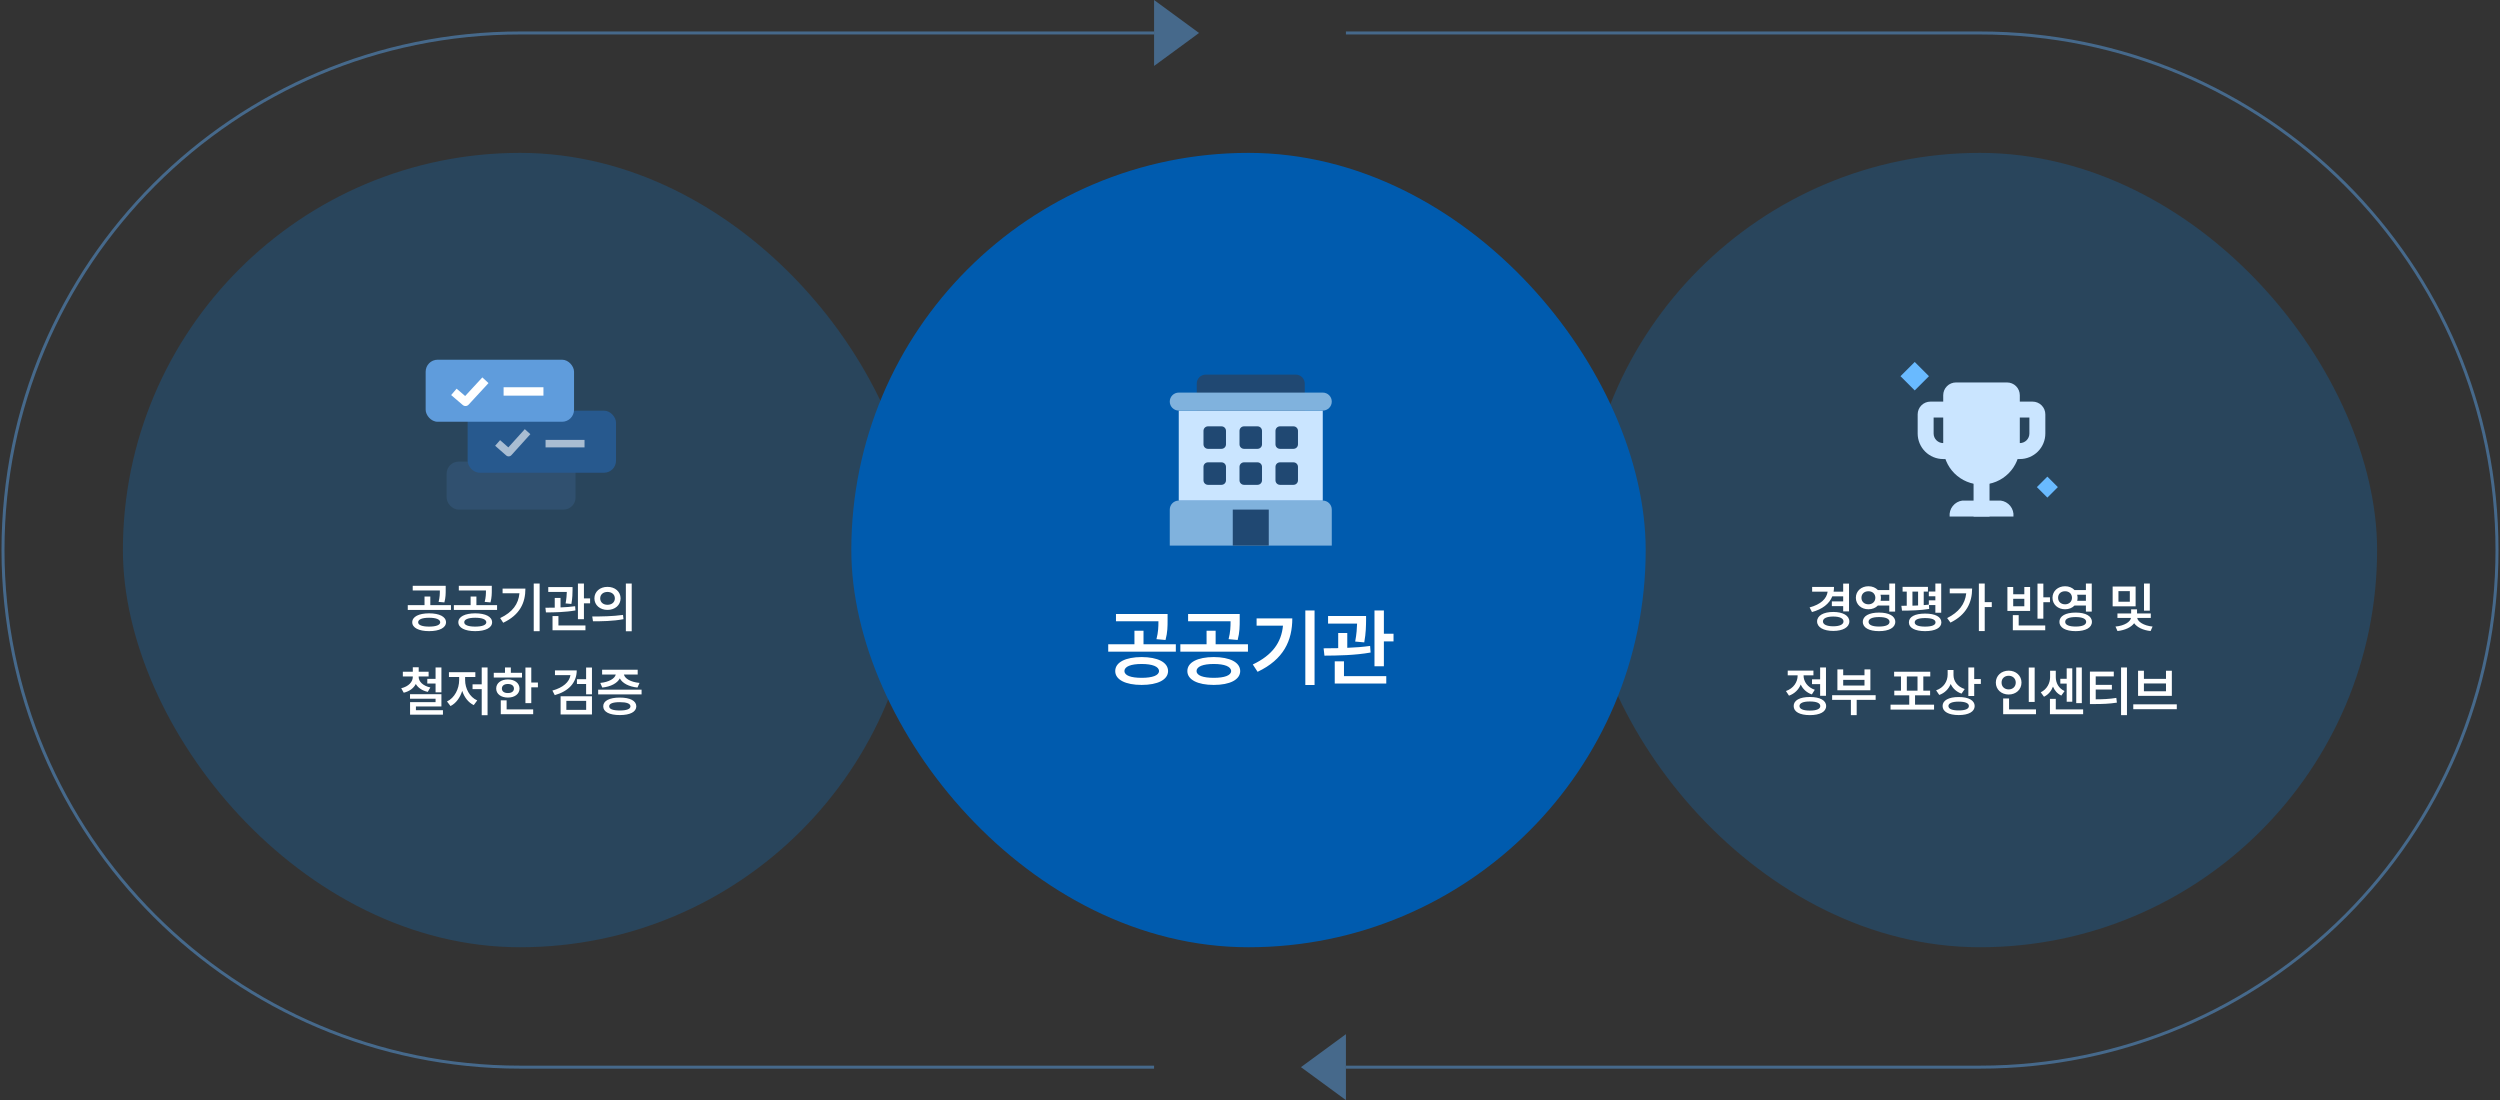 <svg width="834" height="367" viewBox="0 0 834 367" fill="none" xmlns="http://www.w3.org/2000/svg">
<rect x="0" y="0" width="834" height="367" fill="#333333" stroke="none"/>
<rect opacity="0.2" x="41" y="51" width="265" height="265" rx="132.5" fill="#008CFF"/>
<rect opacity="0.2" x="528" y="51" width="265" height="265" rx="132.5" fill="#008CFF"/>
<rect opacity="0.3" x="149" y="154" width="43" height="16" rx="4" fill="#426C99"/>
<rect x="156" y="137" width="49.5" height="20.7" rx="4" fill="#27598E"/>
<path opacity="0.6" d="M166 147.769L169.684 151L176 144" stroke="white" stroke-width="2.5" stroke-linejoin="round"/>
<path opacity="0.6" d="M182 148H195" stroke="white" stroke-width="2.5"/>
<rect x="142" y="120" width="49.5" height="20.7" rx="4" fill="#5F9CDC"/>
<path d="M151.414 130.728L155.291 134.052L161.937 126.852" stroke="white" stroke-width="2.8" stroke-linejoin="round"/>
<path d="M168 130.586H181.292" stroke="white" stroke-width="2.8"/>
<path d="M143.15 204.605C146.595 204.623 148.775 205.713 148.793 207.594C148.775 209.439 146.595 210.547 143.15 210.547C139.722 210.547 137.525 209.439 137.525 207.594C137.525 205.713 139.722 204.623 143.15 204.605ZM143.15 206.082C140.865 206.082 139.476 206.627 139.494 207.594C139.476 208.525 140.865 209.035 143.15 209.035C145.453 209.035 146.841 208.525 146.859 207.594C146.841 206.627 145.453 206.082 143.15 206.082ZM148.687 195.43V196.748C148.687 197.996 148.687 199.332 148.248 200.967L146.314 200.791C146.71 199.244 146.736 198.128 146.736 196.977H137.683V195.43H148.687ZM150.445 201.881V203.463H136.031V201.881H141.621V198.998H143.554V201.881H150.445ZM158.527 204.605C161.972 204.623 164.152 205.713 164.169 207.594C164.152 209.439 161.972 210.547 158.527 210.547C155.099 210.547 152.902 209.439 152.902 207.594C152.902 205.713 155.099 204.623 158.527 204.605ZM158.527 206.082C156.242 206.082 154.853 206.627 154.87 207.594C154.853 208.525 156.242 209.035 158.527 209.035C160.829 209.035 162.218 208.525 162.236 207.594C162.218 206.627 160.829 206.082 158.527 206.082ZM164.064 195.43V196.748C164.064 197.996 164.064 199.332 163.624 200.967L161.691 200.791C162.086 199.244 162.113 198.128 162.113 196.977H153.06V195.43H164.064ZM165.822 201.881V203.463H151.408V201.881H156.997V198.998H158.931V201.881H165.822ZM180.021 194.674V210.564H178.052V194.674H180.021ZM175.274 196.361C175.274 201.09 173.446 205.115 167.874 207.752L166.854 206.188C171.012 204.21 172.945 201.521 173.288 197.908H167.663V196.361H175.274ZM191.003 195.852V196.801C190.985 197.891 190.985 199.455 190.616 201.477L188.682 201.301C188.99 199.657 189.051 198.444 189.087 197.469H182.899V195.852H191.003ZM186.995 199.473V202.637C188.638 202.575 190.326 202.452 191.864 202.232L191.969 203.639C188.665 204.236 184.921 204.289 182.126 204.307L181.95 202.742C182.89 202.733 183.945 202.725 185.061 202.707V199.473H186.995ZM194.799 194.674V199.631H196.856V201.266H194.799V206.574H192.796V194.674H194.799ZM195.309 208.666V210.248H184.323V205.52H186.292V208.666H195.309ZM202.653 195.781C205.166 195.764 207.012 197.363 207.03 199.613C207.012 201.881 205.166 203.463 202.653 203.463C200.157 203.463 198.293 201.881 198.293 199.613C198.293 197.363 200.157 195.764 202.653 195.781ZM202.653 197.469C201.264 197.469 200.227 198.295 200.227 199.613C200.227 200.949 201.264 201.758 202.653 201.758C204.059 201.758 205.114 200.949 205.114 199.613C205.114 198.295 204.059 197.469 202.653 197.469ZM210.739 194.674V210.582H208.787V194.674H210.739ZM197.573 205.66C200.438 205.66 204.411 205.625 207.838 205.133L207.996 206.557C204.428 207.242 200.614 207.26 197.819 207.26L197.573 205.66ZM139.663 225.82C139.663 227.332 141.069 228.809 143.565 229.336L142.704 230.812C140.823 230.399 139.452 229.441 138.714 228.176C138.002 229.573 136.622 230.628 134.688 231.094L133.845 229.6C136.341 229.002 137.712 227.455 137.712 225.82V225.662H134.389V224.098H137.712V222.604H139.68V224.098H142.985V225.662H139.663V225.82ZM147.257 222.674V230.953H145.305V228.035H142.546V226.471H145.305V222.674H147.257ZM147.257 231.586V235.682H138.749V236.912H147.766V238.424H136.798V234.24H145.305V233.098H136.78V231.586H147.257ZM162.651 222.674V238.582H160.7V229.898H157.641V228.299H160.7V222.674H162.651ZM155.163 226.893C155.163 229.635 156.639 232.553 159.206 233.66L158.045 235.225C156.2 234.346 154.881 232.579 154.196 230.479C153.484 232.72 152.139 234.609 150.293 235.541L149.116 234.012C151.665 232.816 153.159 229.793 153.176 226.893V225.838H149.766V224.238H158.573V225.838H155.163V226.893ZM177.236 222.691V227.684H179.451V229.301H177.236V234.557H175.285V222.691H177.236ZM174.143 224.449V226.014H164.721V224.449H168.465V222.674H170.416V224.449H174.143ZM169.432 226.664C171.717 226.664 173.299 227.877 173.317 229.705C173.299 231.516 171.717 232.711 169.432 232.711C167.129 232.711 165.529 231.516 165.529 229.705C165.529 227.877 167.129 226.664 169.432 226.664ZM169.432 228.176C168.219 228.176 167.428 228.738 167.428 229.705C167.428 230.654 168.219 231.217 169.432 231.199C170.645 231.217 171.453 230.654 171.453 229.705C171.453 228.738 170.645 228.176 169.432 228.176ZM177.869 236.666V238.248H167.059V233.625H169.01V236.666H177.869ZM192.398 223.641C192.38 227.736 189.691 230.602 185.068 231.902L184.277 230.373C187.836 229.397 189.946 227.543 190.306 225.223H185.138V223.641H192.398ZM197.478 222.691V231.639H195.527V228.176H192.468V226.576H195.527V222.691H197.478ZM197.478 232.271V238.354H187.019V232.271H197.478ZM188.935 233.818V236.807H195.544V233.818H188.935ZM214.032 230.074V231.656H199.548V230.074H214.032ZM206.773 232.711C210.2 232.711 212.257 233.783 212.275 235.629C212.257 237.492 210.2 238.547 206.773 238.547C203.31 238.547 201.236 237.492 201.236 235.629C201.236 233.783 203.31 232.711 206.773 232.711ZM206.773 234.24C204.452 234.24 203.204 234.715 203.222 235.629C203.204 236.543 204.452 237.018 206.773 237.018C209.04 237.018 210.306 236.543 210.323 235.629C210.306 234.715 209.04 234.24 206.773 234.24ZM212.732 223.43V225.029H208.144C208.434 226.348 210.341 227.534 213.347 227.824L212.661 229.371C209.779 229.063 207.634 227.93 206.773 226.312C205.911 227.921 203.802 229.063 200.919 229.371L200.251 227.824C203.195 227.534 205.112 226.348 205.419 225.029H200.866V223.43H212.732Z" fill="white"/>
<path d="M652.516 127.586H669.549C670.679 127.586 671.762 128.035 672.56 128.833C673.359 129.632 673.807 130.715 673.807 131.844V148.877C673.807 152.265 672.462 155.515 670.066 157.911C667.67 160.306 664.421 161.652 661.033 161.652C657.645 161.652 654.395 160.306 651.999 157.911C649.604 155.515 648.258 152.265 648.258 148.877V131.844C648.258 130.715 648.706 129.632 649.505 128.833C650.304 128.035 651.387 127.586 652.516 127.586Z" fill="#CAE5FF"/>
<path d="M663.706 155.273H658.383V172.307H663.706V155.273Z" fill="#CAE5FF"/>
<path d="M677.003 139.299V144.622C677.003 145.469 676.667 146.282 676.068 146.881C675.469 147.479 674.656 147.816 673.809 147.816H672.745V139.299H677.003ZM678.068 133.977H667.422V153.139H673.809C676.068 153.139 678.234 152.241 679.831 150.644C681.429 149.047 682.326 146.881 682.326 144.622V138.235C682.326 137.105 681.877 136.022 681.079 135.224C680.28 134.425 679.197 133.977 678.068 133.977Z" fill="#CAE5FF"/>
<path d="M649.315 139.299V147.816H648.251C647.404 147.816 646.592 147.479 645.993 146.881C645.394 146.282 645.057 145.469 645.057 144.622V139.299H649.315ZM654.638 133.977H643.993C642.863 133.977 641.78 134.425 640.982 135.224C640.183 136.022 639.734 137.105 639.734 138.235V144.622C639.734 146.881 640.632 149.047 642.229 150.644C643.826 152.241 645.992 153.139 648.251 153.139H654.638V133.977Z" fill="#CAE5FF"/>
<path d="M654.655 166.992H667.43C668.692 167.152 669.843 167.798 670.638 168.791C671.432 169.785 671.809 171.048 671.688 172.315H650.397C650.276 171.048 650.653 169.785 651.448 168.791C652.243 167.798 653.393 167.152 654.655 166.992Z" fill="#CAE5FF"/>
<rect x="683" y="159" width="4.95" height="4.95" transform="rotate(45 683 159)" fill="#69BAFF"/>
<rect x="638.75" y="120.75" width="6.718" height="6.718" transform="rotate(45 638.75 120.75)" fill="#69BAFF"/>
<path d="M616.834 194.691V203.973H614.883V202.215H611.104V200.633H614.883V198.928H611.262C610.251 201.459 607.94 203.226 604.477 204.184L603.686 202.637C607.404 201.626 609.381 199.745 609.698 197.381H604.53V195.799H611.824C611.824 196.353 611.781 196.88 611.684 197.381H614.883V194.691H616.834ZM611.578 204.148C614.795 204.148 616.94 205.361 616.94 207.312C616.94 209.264 614.795 210.477 611.578 210.477C608.326 210.477 606.182 209.264 606.182 207.312C606.182 205.361 608.326 204.148 611.578 204.148ZM611.578 205.678C609.434 205.678 608.133 206.258 608.133 207.312C608.133 208.35 609.434 208.93 611.578 208.93C613.67 208.93 614.989 208.35 614.989 207.312C614.989 206.258 613.67 205.678 611.578 205.678ZM623.316 195.57C624.6 195.57 625.707 196.045 626.463 196.836H630.26V194.674H632.211V204.025H630.26V202.004H626.463C625.707 202.795 624.591 203.261 623.316 203.252C620.926 203.27 619.115 201.652 619.115 199.42C619.115 197.17 620.926 195.57 623.316 195.57ZM623.316 197.24C621.945 197.24 620.978 198.084 620.978 199.42C620.978 200.721 621.945 201.6 623.316 201.6C624.635 201.6 625.602 200.721 625.619 199.42C625.602 198.084 624.635 197.24 623.316 197.24ZM626.832 204.359C630.172 204.359 632.264 205.502 632.264 207.453C632.264 209.404 630.172 210.547 626.832 210.547C623.51 210.547 621.418 209.404 621.436 207.453C621.418 205.502 623.51 204.359 626.832 204.359ZM626.832 205.854C624.617 205.854 623.334 206.416 623.352 207.453C623.334 208.455 624.617 209.018 626.832 209.018C629.082 209.018 630.348 208.455 630.348 207.453C630.348 206.416 629.082 205.854 626.832 205.854ZM627.342 198.4C627.43 198.726 627.482 199.06 627.482 199.42C627.482 199.771 627.43 200.105 627.359 200.422H630.26V198.4H627.342ZM643.158 195.781V197.363H641.752V201.863C642.332 201.828 642.903 201.775 643.457 201.705V200.281H645.636V198.91H643.457V197.346H645.636V194.674H647.588V204.412H645.636V201.846H643.509L643.58 203.146C640.556 203.639 637.041 203.709 634.509 203.709L634.298 202.092L636.091 202.074V197.363H634.703V195.781H643.158ZM642.209 204.693C645.601 204.693 647.64 205.748 647.64 207.629C647.64 209.457 645.601 210.547 642.209 210.547C638.834 210.547 636.795 209.457 636.812 207.629C636.795 205.748 638.834 204.693 642.209 204.693ZM642.209 206.188C639.994 206.188 638.746 206.68 638.746 207.629C638.746 208.543 639.994 209.035 642.209 209.035C644.441 209.035 645.689 208.543 645.689 207.629C645.689 206.68 644.441 206.188 642.209 206.188ZM637.99 202.057C638.605 202.039 639.238 202.013 639.871 201.986V197.363H637.99V202.057ZM662.103 194.674V200.879H664.458V202.514H662.103V210.529H660.152V194.674H662.103ZM657.902 196.326C657.902 201.002 655.968 205.098 650.677 207.699L649.57 206.188C653.437 204.263 655.529 201.556 655.933 197.943H650.431V196.326H657.902ZM681.659 194.691V199.279H683.874V200.896H681.659V206.381H679.708V194.691H681.659ZM682.292 208.666V210.248H671.481V205.203H673.432V208.666H682.292ZM671.604 195.816V198.242H675.313V195.816H677.247V203.797H669.671V195.816H671.604ZM671.604 202.25H675.313V199.754H671.604V202.25ZM688.914 195.57C690.198 195.57 691.305 196.045 692.061 196.836H695.858V194.674H697.809V204.025H695.858V202.004H692.061C691.305 202.795 690.189 203.261 688.914 203.252C686.524 203.27 684.713 201.652 684.713 199.42C684.713 197.17 686.524 195.57 688.914 195.57ZM688.914 197.24C687.543 197.24 686.577 198.084 686.577 199.42C686.577 200.721 687.543 201.6 688.914 201.6C690.233 201.6 691.2 200.721 691.217 199.42C691.2 198.084 690.233 197.24 688.914 197.24ZM692.43 204.359C695.77 204.359 697.862 205.502 697.862 207.453C697.862 209.404 695.77 210.547 692.43 210.547C689.108 210.547 687.016 209.404 687.034 207.453C687.016 205.502 689.108 204.359 692.43 204.359ZM692.43 205.854C690.215 205.854 688.932 206.416 688.95 207.453C688.932 208.455 690.215 209.018 692.43 209.018C694.68 209.018 695.946 208.455 695.946 207.453C695.946 206.416 694.68 205.854 692.43 205.854ZM692.94 198.4C693.028 198.726 693.08 199.06 693.08 199.42C693.08 199.771 693.028 200.105 692.957 200.422H695.858V198.4H692.94ZM712.443 195.658V202.268H704.779V195.658H712.443ZM706.713 197.205V200.738H710.509V197.205H706.713ZM717.172 194.674V203.727H715.238V194.674H717.172ZM717.506 204.658V206.135H712.97C713.155 207.365 715.062 208.719 718.103 209.018L717.435 210.512C714.86 210.248 712.909 209.229 711.951 207.91C710.958 209.246 708.989 210.23 706.396 210.512L705.728 209.018C708.769 208.754 710.72 207.4 710.896 206.135H706.379V204.658H710.949V203.27H712.918V204.658H717.506ZM609.146 222.674V232.113H607.195V228.229H604.488V226.629H607.195V222.674H609.146ZM603.767 232.518C607.142 232.518 609.199 233.625 609.199 235.541C609.199 237.457 607.142 238.564 603.767 238.564C600.41 238.564 598.353 237.457 598.371 235.541C598.353 233.625 600.41 232.518 603.767 232.518ZM603.767 234.012C601.552 234.012 600.304 234.539 600.304 235.541C600.304 236.525 601.552 237.053 603.767 237.053C605.982 237.053 607.247 236.525 607.247 235.541C607.247 234.539 605.982 234.012 603.767 234.012ZM601.675 225.398C601.675 227.332 602.958 229.283 605.419 230.109L604.435 231.656C602.668 231.059 601.412 229.846 600.726 228.352C600.023 230.048 598.696 231.401 596.806 232.078L595.787 230.531C598.335 229.652 599.689 227.508 599.689 225.416V225.293H596.384V223.711H604.962V225.293H601.675V225.398ZM625.718 231.92V233.467H619.39V238.564H617.456V233.467H611.198V231.92H625.718ZM614.89 223.307V225.258H621.991V223.307H623.96V230.268H612.956V223.307H614.89ZM614.89 228.686H621.991V226.805H614.89V228.686ZM645.204 235.084V236.719H630.684V235.084H636.924V231.955H631.932V230.408H634.165V225.662H631.879V224.08H643.938V225.662H641.618V230.408H643.885V231.955H638.858V235.084H645.204ZM636.116 230.408H639.684V225.662H636.116V230.408ZM651.686 225.205C651.686 227.209 652.986 229.09 655.43 229.863L654.375 231.393C652.661 230.812 651.431 229.652 650.754 228.176C650.051 229.863 648.768 231.19 646.94 231.832L645.885 230.303C648.451 229.406 649.717 227.297 649.735 225.029V223.518H651.686V225.205ZM658.594 222.674V226.541H660.809V228.158H658.594V232.184H656.643V222.674H658.594ZM653.426 232.535C656.713 232.518 658.735 233.643 658.752 235.523C658.735 237.439 656.713 238.547 653.426 238.547C650.104 238.547 648.047 237.439 648.047 235.523C648.047 233.643 650.104 232.518 653.426 232.535ZM653.426 234.064C651.246 234.064 649.998 234.592 649.998 235.523C649.998 236.508 651.246 237 653.426 237C655.606 237 656.819 236.508 656.819 235.523C656.819 234.592 655.606 234.064 653.426 234.064ZM678.765 222.691V234.17H676.796V222.691H678.765ZM679.205 236.666V238.248H668.253V233.01H670.222V236.666H679.205ZM670.099 223.729C672.507 223.729 674.371 225.398 674.371 227.701C674.371 230.057 672.507 231.691 670.099 231.691C667.673 231.691 665.81 230.057 665.81 227.701C665.81 225.398 667.673 223.729 670.099 223.729ZM670.099 225.434C668.746 225.434 667.709 226.33 667.726 227.701C667.709 229.107 668.746 229.986 670.099 229.986C671.417 229.986 672.455 229.107 672.455 227.701C672.455 226.33 671.417 225.434 670.099 225.434ZM694.493 222.674V234.574H692.63V222.674H694.493ZM691.312 222.955V234.1H689.448V228.053H687.321V226.453H689.448V222.955H691.312ZM694.933 236.666V238.248H683.859V233.15H685.81V236.666H694.933ZM685.81 225.926C685.81 227.771 686.724 229.635 688.745 230.531L687.655 232.043C686.32 231.428 685.405 230.355 684.878 229.055C684.316 230.514 683.322 231.744 681.872 232.43L680.8 230.953C682.909 229.934 683.911 227.807 683.911 225.926V223.764H685.81V225.926ZM705.159 224.045V225.645H699.13V228.475H704.526V230.021H699.13V233.291C701.731 233.282 703.718 233.194 706.003 232.816L706.196 234.398C703.7 234.785 701.468 234.873 698.532 234.873H697.196V224.045H705.159ZM709.554 222.674V238.564H707.585V222.674H709.554ZM726.178 234.961V236.578H711.659V234.961H726.178ZM715.21 223.746V226.471H722.575V223.746H724.526V232.131H713.258V223.746H715.21ZM715.21 230.602H722.575V228H715.21V230.602Z" fill="white"/>
<path d="M385 11H173.5C78.231 11 1 88.231 1 183.5V183.5C1 278.769 78.231 356 173.5 356H385" stroke="#46698B"/>
<path d="M385 22L400 11L385 0L385 22Z" fill="#46698B"/>
<path d="M449 11H660.5C755.769 11 833 88.231 833 183.5V183.5C833 278.769 755.769 356 660.5 356H449" stroke="#46698B"/>
<path d="M449 367L434 356L449 345L449 367Z" fill="#46698B"/>
<rect x="284" y="51" width="265" height="265" rx="132.5" fill="#005BAE"/>
<path d="M393.237 166.992H441.278C442.074 166.992 442.838 167.308 443.401 167.872C443.964 168.435 444.28 169.198 444.28 169.995V182.005H390.234V169.995C390.234 169.198 390.551 168.435 391.114 167.872C391.677 167.308 392.441 166.992 393.237 166.992Z" fill="#80B2DD"/>
<path d="M402.237 124.969H432.262C433.059 124.969 433.822 125.285 434.385 125.848C434.949 126.411 435.265 127.175 435.265 127.971V136.979H399.234V127.971C399.234 127.175 399.551 126.411 400.114 125.848C400.677 125.285 401.441 124.969 402.237 124.969Z" fill="#204872"/>
<path d="M423.26 170H411.25V182.01H423.26V170Z" fill="#204872"/>
<path d="M441.275 136.977H393.234V167.002H441.275V136.977Z" fill="#CAE5FF"/>
<path d="M441.278 130.969H393.237C391.579 130.969 390.234 132.313 390.234 133.971C390.234 135.63 391.579 136.974 393.237 136.974H441.278C442.936 136.974 444.28 135.63 444.28 133.971C444.28 132.313 442.936 130.969 441.278 130.969Z" fill="#80B2DD"/>
<path d="M419.505 142.227H415.001C414.172 142.227 413.5 142.899 413.5 143.728V148.232C413.5 149.061 414.172 149.733 415.001 149.733H419.505C420.334 149.733 421.006 149.061 421.006 148.232V143.728C421.006 142.899 420.334 142.227 419.505 142.227Z" fill="#204872"/>
<path d="M431.505 142.227H427.001C426.172 142.227 425.5 142.899 425.5 143.728V148.232C425.5 149.061 426.172 149.733 427.001 149.733H431.505C432.334 149.733 433.006 149.061 433.006 148.232V143.728C433.006 142.899 432.334 142.227 431.505 142.227Z" fill="#204872"/>
<path d="M407.489 142.227H402.986C402.157 142.227 401.484 142.899 401.484 143.728V148.232C401.484 149.061 402.157 149.733 402.986 149.733H407.489C408.319 149.733 408.991 149.061 408.991 148.232V143.728C408.991 142.899 408.319 142.227 407.489 142.227Z" fill="#204872"/>
<path d="M419.505 154.234H415.001C414.172 154.234 413.5 154.907 413.5 155.736V160.239C413.5 161.069 414.172 161.741 415.001 161.741H419.505C420.334 161.741 421.006 161.069 421.006 160.239V155.736C421.006 154.907 420.334 154.234 419.505 154.234Z" fill="#204872"/>
<path d="M431.505 154.234H427.001C426.172 154.234 425.5 154.907 425.5 155.736V160.239C425.5 161.069 426.172 161.741 427.001 161.741H431.505C432.334 161.741 433.006 161.069 433.006 160.239V155.736C433.006 154.907 432.334 154.234 431.505 154.234Z" fill="#204872"/>
<path d="M407.489 154.234H402.986C402.157 154.234 401.484 154.907 401.484 155.736V160.239C401.484 161.069 402.157 161.741 402.986 161.741H407.489C408.319 161.741 408.991 161.069 408.991 160.239V155.736C408.991 154.907 408.319 154.234 407.489 154.234Z" fill="#204872"/>
<path d="M380.843 219.194C386.234 219.221 389.645 220.927 389.672 223.87C389.645 226.758 386.234 228.491 380.843 228.491C375.479 228.491 372.041 226.758 372.041 223.87C372.041 220.927 375.479 219.221 380.843 219.194ZM380.843 221.504C377.267 221.504 375.094 222.357 375.122 223.87C375.094 225.328 377.267 226.125 380.843 226.125C384.446 226.125 386.619 225.328 386.647 223.87C386.619 222.357 384.446 221.504 380.843 221.504ZM389.507 204.836V206.899C389.507 208.852 389.507 210.942 388.82 213.5L385.794 213.225C386.413 210.805 386.454 209.058 386.454 207.256H372.289V204.836H389.507ZM392.258 214.93V217.406H369.703V214.93H378.45V210.419H381.476V214.93H392.258ZM404.904 219.194C410.295 219.221 413.706 220.927 413.734 223.87C413.706 226.758 410.295 228.491 404.904 228.491C399.54 228.491 396.102 226.758 396.102 223.87C396.102 220.927 399.54 219.221 404.904 219.194ZM404.904 221.504C401.328 221.504 399.155 222.357 399.183 223.87C399.155 225.328 401.328 226.125 404.904 226.125C408.507 226.125 410.68 225.328 410.708 223.87C410.68 222.357 408.507 221.504 404.904 221.504ZM413.568 204.836V206.899C413.568 208.852 413.568 210.942 412.881 213.5L409.855 213.225C410.474 210.805 410.515 209.058 410.515 207.256H396.35V204.836H413.568ZM416.319 214.93V217.406H393.764V214.93H402.511V210.419H405.537V214.93H416.319ZM438.537 203.653V228.518H435.457V203.653H438.537ZM431.111 206.294C431.111 213.693 428.25 219.992 419.531 224.117L417.935 221.669C424.44 218.575 427.466 214.367 428.002 208.714H419.201V206.294H431.111ZM455.722 205.496V206.981C455.694 208.687 455.694 211.135 455.117 214.298L452.091 214.023C452.572 211.451 452.669 209.553 452.724 208.026H443.042V205.496H455.722ZM449.45 211.162V216.113C452.022 216.017 454.663 215.824 457.07 215.481L457.235 217.681C452.064 218.616 446.205 218.699 441.831 218.726L441.556 216.278C443.028 216.264 444.678 216.251 446.425 216.223V211.162H449.45ZM461.663 203.653V211.41H464.881V213.968H461.663V222.274H458.527V203.653H461.663ZM462.461 225.548V228.023H445.27V220.624H448.35V225.548H462.461Z" fill="white"/>
</svg>
